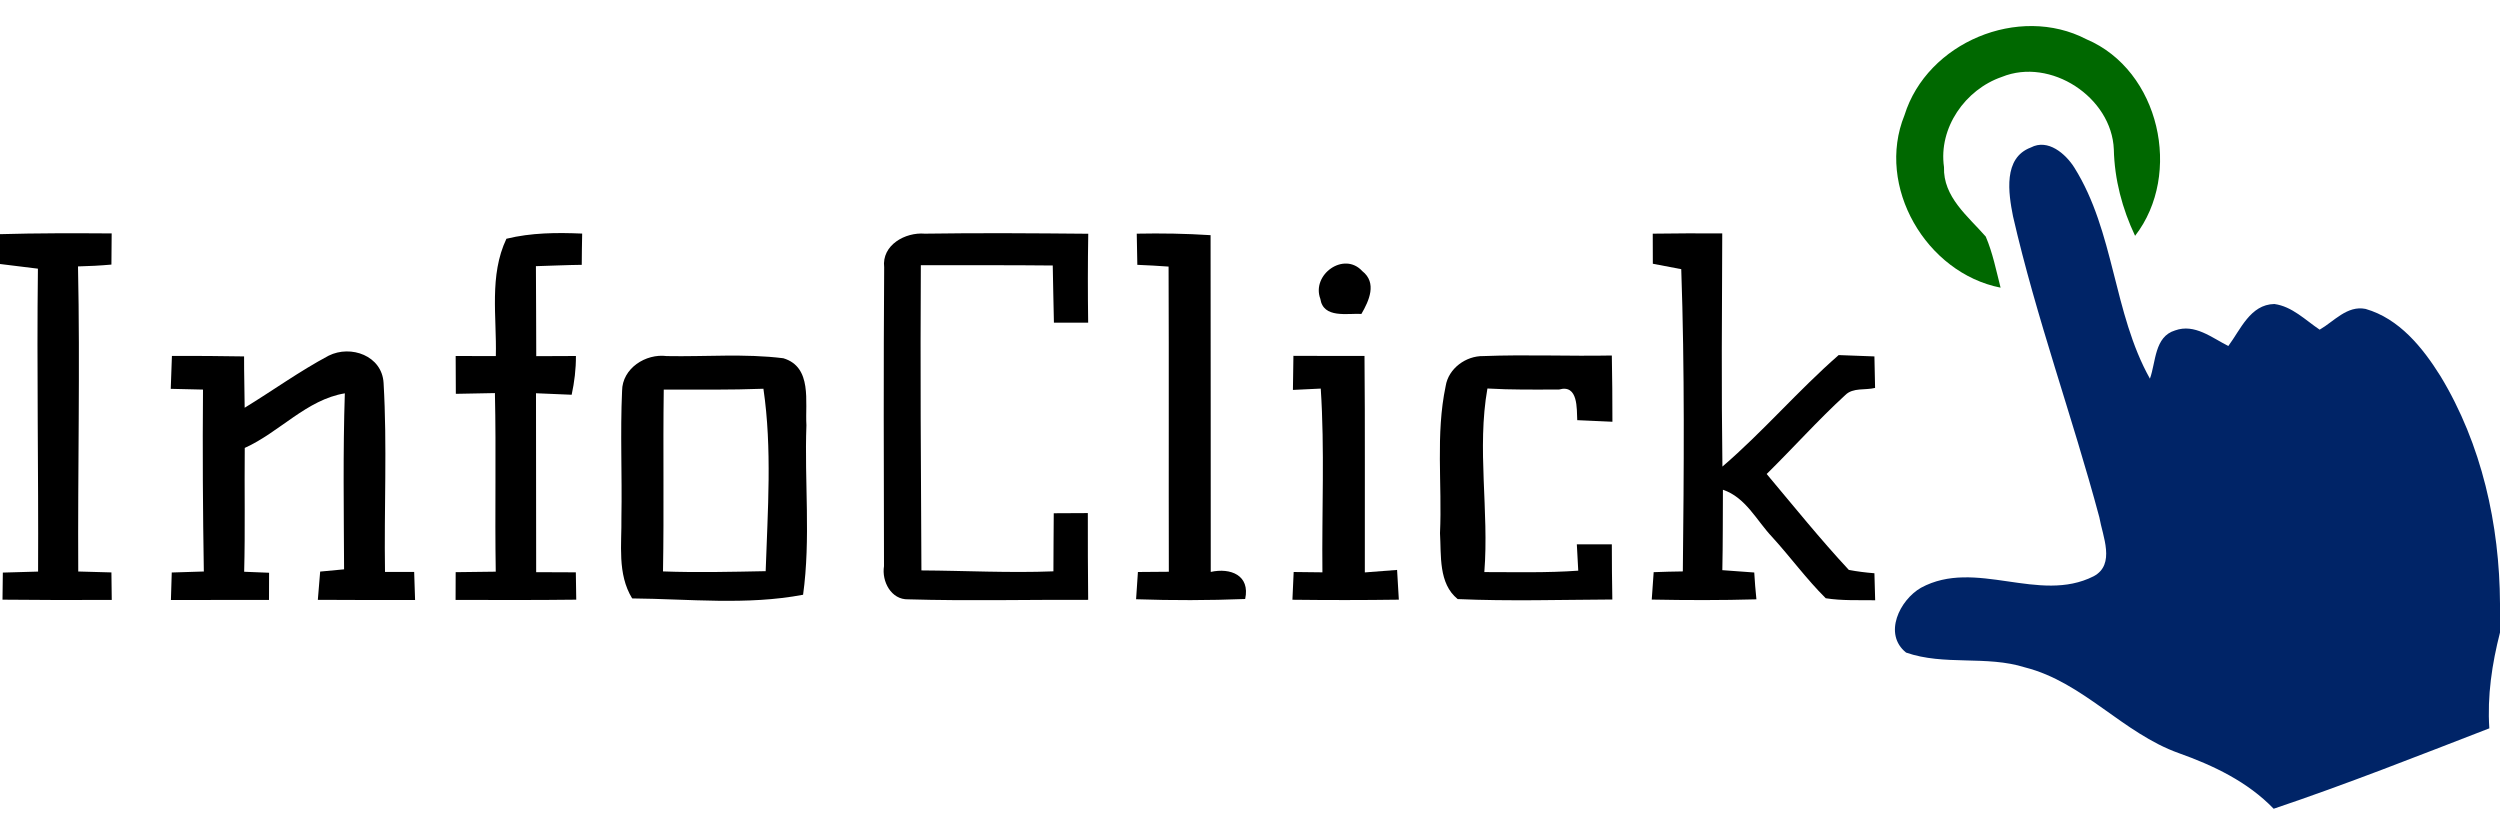 <?xml version="1.0" encoding="UTF-8" ?>
<!DOCTYPE svg PUBLIC "-//W3C//DTD SVG 1.1//EN" "http://www.w3.org/Graphics/SVG/1.1/DTD/svg11.dtd">
<svg width="300pt" height="100pt" viewBox="0 0 300 100" version="1.1" xmlns="http://www.w3.org/2000/svg">
<g id="#006800ff">
<path fill="#006800" opacity="1.00" d=" M 228.54 13.82 C 231.25 5.10 242.26 0.49 250.37 4.71 C 259.17 8.44 261.94 20.90 256.21 28.30 C 254.67 25.05 253.74 21.54 253.66 17.93 C 253.41 11.66 246.06 6.85 240.22 9.23 C 235.83 10.74 232.60 15.34 233.28 20.05 C 233.16 23.64 236.16 25.95 238.29 28.39 C 239.13 30.35 239.54 32.46 240.07 34.52 C 231.14 32.76 225.06 22.37 228.54 13.82 Z" />
</g>
<g id="#002467ff">
<path fill="#002467" opacity="1.00" d=" M 243.70 17.70 C 245.75 16.61 247.87 18.45 248.92 20.11 C 253.76 27.84 253.57 37.54 257.99 45.44 C 258.72 43.44 258.52 40.40 261.01 39.65 C 263.36 38.80 265.43 40.54 267.40 41.52 C 268.87 39.55 270.03 36.54 272.92 36.48 C 275.06 36.77 276.64 38.41 278.36 39.56 C 280.08 38.57 281.66 36.62 283.87 37.07 C 287.91 38.23 290.72 41.71 292.86 45.14 C 297.81 53.31 299.95 62.95 300.00 72.44 L 300.00 75.90 C 299.04 79.66 298.46 83.51 298.72 87.40 C 290.13 90.72 281.57 94.11 272.84 97.05 C 269.72 93.81 265.62 91.86 261.44 90.37 C 254.72 87.97 250.01 81.87 243.01 80.09 C 238.37 78.62 233.31 79.91 228.73 78.31 C 225.95 76.08 227.97 71.99 230.52 70.53 C 237.06 66.98 244.68 72.48 251.24 69.15 C 253.89 67.74 252.31 64.33 251.92 62.07 C 248.68 49.97 244.36 38.17 241.56 25.95 C 241.01 23.17 240.36 18.95 243.70 17.70 Z" />
</g>
<g id="#000000ff">
<path fill="#000000" opacity="1.00" d=" M 0.00 28.10 C 4.47 27.97 8.94 27.98 13.40 28.01 C 13.39 29.26 13.38 30.50 13.37 31.75 C 12.04 31.87 10.70 31.94 9.36 31.97 C 9.62 44.17 9.32 56.37 9.39 68.58 C 10.72 68.62 12.04 68.66 13.37 68.69 C 13.38 69.52 13.40 71.17 13.41 71.99 C 9.04 72.01 4.67 72.01 0.30 71.96 C 0.31 71.15 0.33 69.52 0.34 68.71 C 1.75 68.67 3.16 68.63 4.57 68.59 C 4.63 56.47 4.40 44.35 4.55 32.24 C 3.04 32.05 1.52 31.86 0.00 31.68 L 0.00 28.10 Z" />
<path fill="#000000" opacity="1.00" d=" M 60.77 28.65 C 63.75 27.92 66.81 27.90 69.86 28.03 C 69.83 29.28 69.82 30.53 69.81 31.78 C 67.97 31.80 66.14 31.89 64.31 31.94 C 64.34 35.54 64.33 39.14 64.35 42.74 C 65.93 42.73 67.52 42.73 69.11 42.72 C 69.12 44.29 68.93 45.84 68.60 47.37 C 67.17 47.31 65.75 47.25 64.32 47.19 C 64.34 54.34 64.32 61.50 64.34 68.66 C 65.93 68.66 67.51 68.67 69.10 68.68 C 69.11 69.50 69.13 71.14 69.15 71.96 C 64.32 72.02 59.50 72.00 54.67 71.99 C 54.68 71.16 54.68 69.50 54.68 68.66 C 56.29 68.64 57.89 68.62 59.49 68.60 C 59.37 61.45 59.55 54.31 59.39 47.17 C 57.83 47.20 56.26 47.23 54.70 47.26 C 54.70 45.75 54.69 44.23 54.68 42.72 C 56.29 42.72 57.89 42.73 59.50 42.73 C 59.62 38.03 58.68 33.06 60.77 28.65 Z" />
<path fill="#000000" opacity="1.00" d=" M 106.10 32.08 C 105.79 29.40 108.64 27.84 110.98 28.04 C 117.51 27.94 124.05 27.99 130.59 28.05 C 130.53 31.61 130.53 35.16 130.58 38.72 C 129.21 38.71 127.84 38.71 126.47 38.72 C 126.43 36.43 126.36 34.14 126.33 31.86 C 121.05 31.80 115.78 31.84 110.50 31.82 C 110.43 44.03 110.50 56.24 110.57 68.45 C 115.85 68.48 121.13 68.77 126.41 68.56 C 126.41 66.24 126.44 63.92 126.45 61.59 C 127.81 61.59 129.17 61.58 130.54 61.57 C 130.54 65.04 130.54 68.51 130.58 71.98 C 123.38 71.95 116.18 72.13 108.99 71.92 C 106.93 71.98 105.79 69.76 106.08 67.94 C 106.05 55.99 106.02 44.03 106.10 32.08 Z" />
<path fill="#000000" opacity="1.00" d=" M 136.41 28.04 C 139.36 27.98 142.32 28.03 145.27 28.22 C 145.27 41.69 145.30 55.16 145.29 68.63 C 147.64 68.11 150.04 69.01 149.42 71.88 C 145.06 72.05 140.69 72.06 136.33 71.91 C 136.40 70.82 136.47 69.73 136.55 68.64 C 137.78 68.62 139.02 68.61 140.26 68.61 C 140.23 56.40 140.28 44.19 140.23 31.99 C 138.98 31.90 137.73 31.83 136.48 31.78 C 136.46 30.54 136.43 29.29 136.41 28.04 Z" />
<path fill="#000000" opacity="1.00" d=" M 198.33 28.04 C 201.11 28.00 203.89 27.99 206.67 28.01 C 206.63 37.34 206.56 46.67 206.69 55.99 C 211.58 51.79 215.78 46.85 220.64 42.61 C 222.07 42.67 223.49 42.72 224.93 42.77 C 224.95 43.72 224.99 45.61 225.01 46.55 C 223.84 46.85 222.37 46.48 221.44 47.40 C 218.15 50.42 215.18 53.75 212.00 56.88 C 215.25 60.75 218.42 64.69 221.86 68.39 C 222.87 68.58 223.89 68.71 224.93 68.79 C 224.95 69.60 225.00 71.22 225.02 72.03 C 223.04 72.00 221.04 72.10 219.09 71.79 C 216.77 69.49 214.85 66.84 212.65 64.43 C 210.78 62.45 209.49 59.69 206.75 58.77 C 206.73 61.99 206.75 65.21 206.68 68.42 C 207.95 68.52 209.23 68.61 210.51 68.70 C 210.57 69.78 210.66 70.85 210.77 71.92 C 206.59 72.04 202.40 72.03 198.21 71.95 C 198.29 70.85 198.36 69.76 198.44 68.66 C 199.60 68.62 200.77 68.58 201.94 68.57 C 202.07 56.48 202.17 44.39 201.75 32.30 C 200.61 32.09 199.47 31.87 198.34 31.65 C 198.33 30.44 198.33 29.24 198.33 28.04 Z" />
<path fill="#000000" opacity="1.00" d=" M 158.44 35.86 C 157.35 32.95 161.28 30.13 163.47 32.53 C 165.27 33.94 164.29 36.09 163.37 37.67 C 161.66 37.58 158.80 38.24 158.44 35.86 Z" />
<path fill="#000000" opacity="1.00" d=" M 39.44 42.68 C 42.11 41.35 45.85 42.69 46.03 45.96 C 46.47 53.50 46.08 61.08 46.20 68.63 C 47.07 68.63 48.83 68.63 49.70 68.63 C 49.73 69.47 49.79 71.16 49.81 72.00 C 45.92 72.00 42.03 72.01 38.14 71.98 C 38.23 70.85 38.33 69.72 38.42 68.59 C 39.14 68.52 40.57 68.39 41.29 68.32 C 41.26 61.28 41.15 54.24 41.38 47.20 C 36.80 47.95 33.53 51.88 29.37 53.75 C 29.32 58.70 29.43 63.66 29.30 68.61 C 30.05 68.64 31.54 68.70 32.29 68.73 C 32.29 69.55 32.28 71.18 32.28 71.99 C 28.36 72.00 24.44 72.00 20.51 72.00 C 20.54 71.17 20.58 69.53 20.61 68.70 C 21.89 68.65 23.17 68.61 24.46 68.58 C 24.34 61.30 24.30 54.02 24.36 46.75 C 23.07 46.71 21.78 46.68 20.49 46.66 C 20.54 45.34 20.59 44.02 20.63 42.71 C 23.52 42.70 26.40 42.72 29.29 42.77 C 29.28 44.82 29.35 46.88 29.36 48.93 C 32.73 46.87 35.95 44.54 39.44 42.68 Z" />
<path fill="#000000" opacity="1.00" d=" M 155.21 42.70 C 158.05 42.71 160.90 42.72 163.74 42.71 C 163.82 51.37 163.76 60.03 163.78 68.69 C 165.07 68.58 166.36 68.48 167.65 68.39 C 167.71 69.58 167.78 70.77 167.86 71.96 C 163.60 72.02 159.34 72.02 155.09 71.97 C 155.13 71.14 155.20 69.47 155.24 68.64 C 156.39 68.65 157.54 68.67 158.69 68.68 C 158.61 61.33 158.97 53.96 158.49 46.63 C 157.65 46.67 155.98 46.75 155.15 46.79 C 155.17 45.43 155.20 44.06 155.21 42.70 Z" />
<path fill="#000000" opacity="1.00" d=" M 74.65 46.90 C 74.67 44.20 77.49 42.40 80.01 42.73 C 84.67 42.82 89.36 42.41 94.00 42.99 C 97.51 44.04 96.60 48.24 96.77 51.03 C 96.52 57.81 97.30 64.63 96.37 71.37 C 89.64 72.65 82.68 71.87 75.86 71.81 C 74.05 68.85 74.62 65.33 74.57 62.04 C 74.66 56.99 74.42 51.94 74.65 46.90 M 79.65 46.75 C 79.55 54.03 79.69 61.30 79.56 68.57 C 83.66 68.72 87.77 68.62 91.88 68.54 C 92.12 61.27 92.67 53.86 91.61 46.65 C 87.62 46.80 83.63 46.75 79.65 46.75 Z" />
<path fill="#000000" opacity="1.00" d=" M 173.48 46.33 C 173.81 44.21 175.92 42.69 178.00 42.73 C 183.14 42.53 188.28 42.76 193.42 42.66 C 193.47 45.30 193.49 47.95 193.49 50.61 C 192.08 50.54 190.67 50.48 189.27 50.42 C 189.20 49.07 189.40 46.09 187.10 46.74 C 184.23 46.75 181.36 46.79 178.49 46.62 C 177.21 53.85 178.70 61.31 178.12 68.65 C 181.88 68.65 185.64 68.75 189.39 68.48 C 189.34 67.69 189.26 66.11 189.22 65.32 C 190.61 65.32 192.02 65.33 193.42 65.32 C 193.42 67.53 193.44 69.73 193.48 71.94 C 187.29 71.97 181.10 72.16 174.92 71.89 C 172.60 70.01 172.96 66.65 172.80 63.98 C 173.07 58.10 172.26 52.13 173.48 46.33 Z" />
</g>
</svg>
